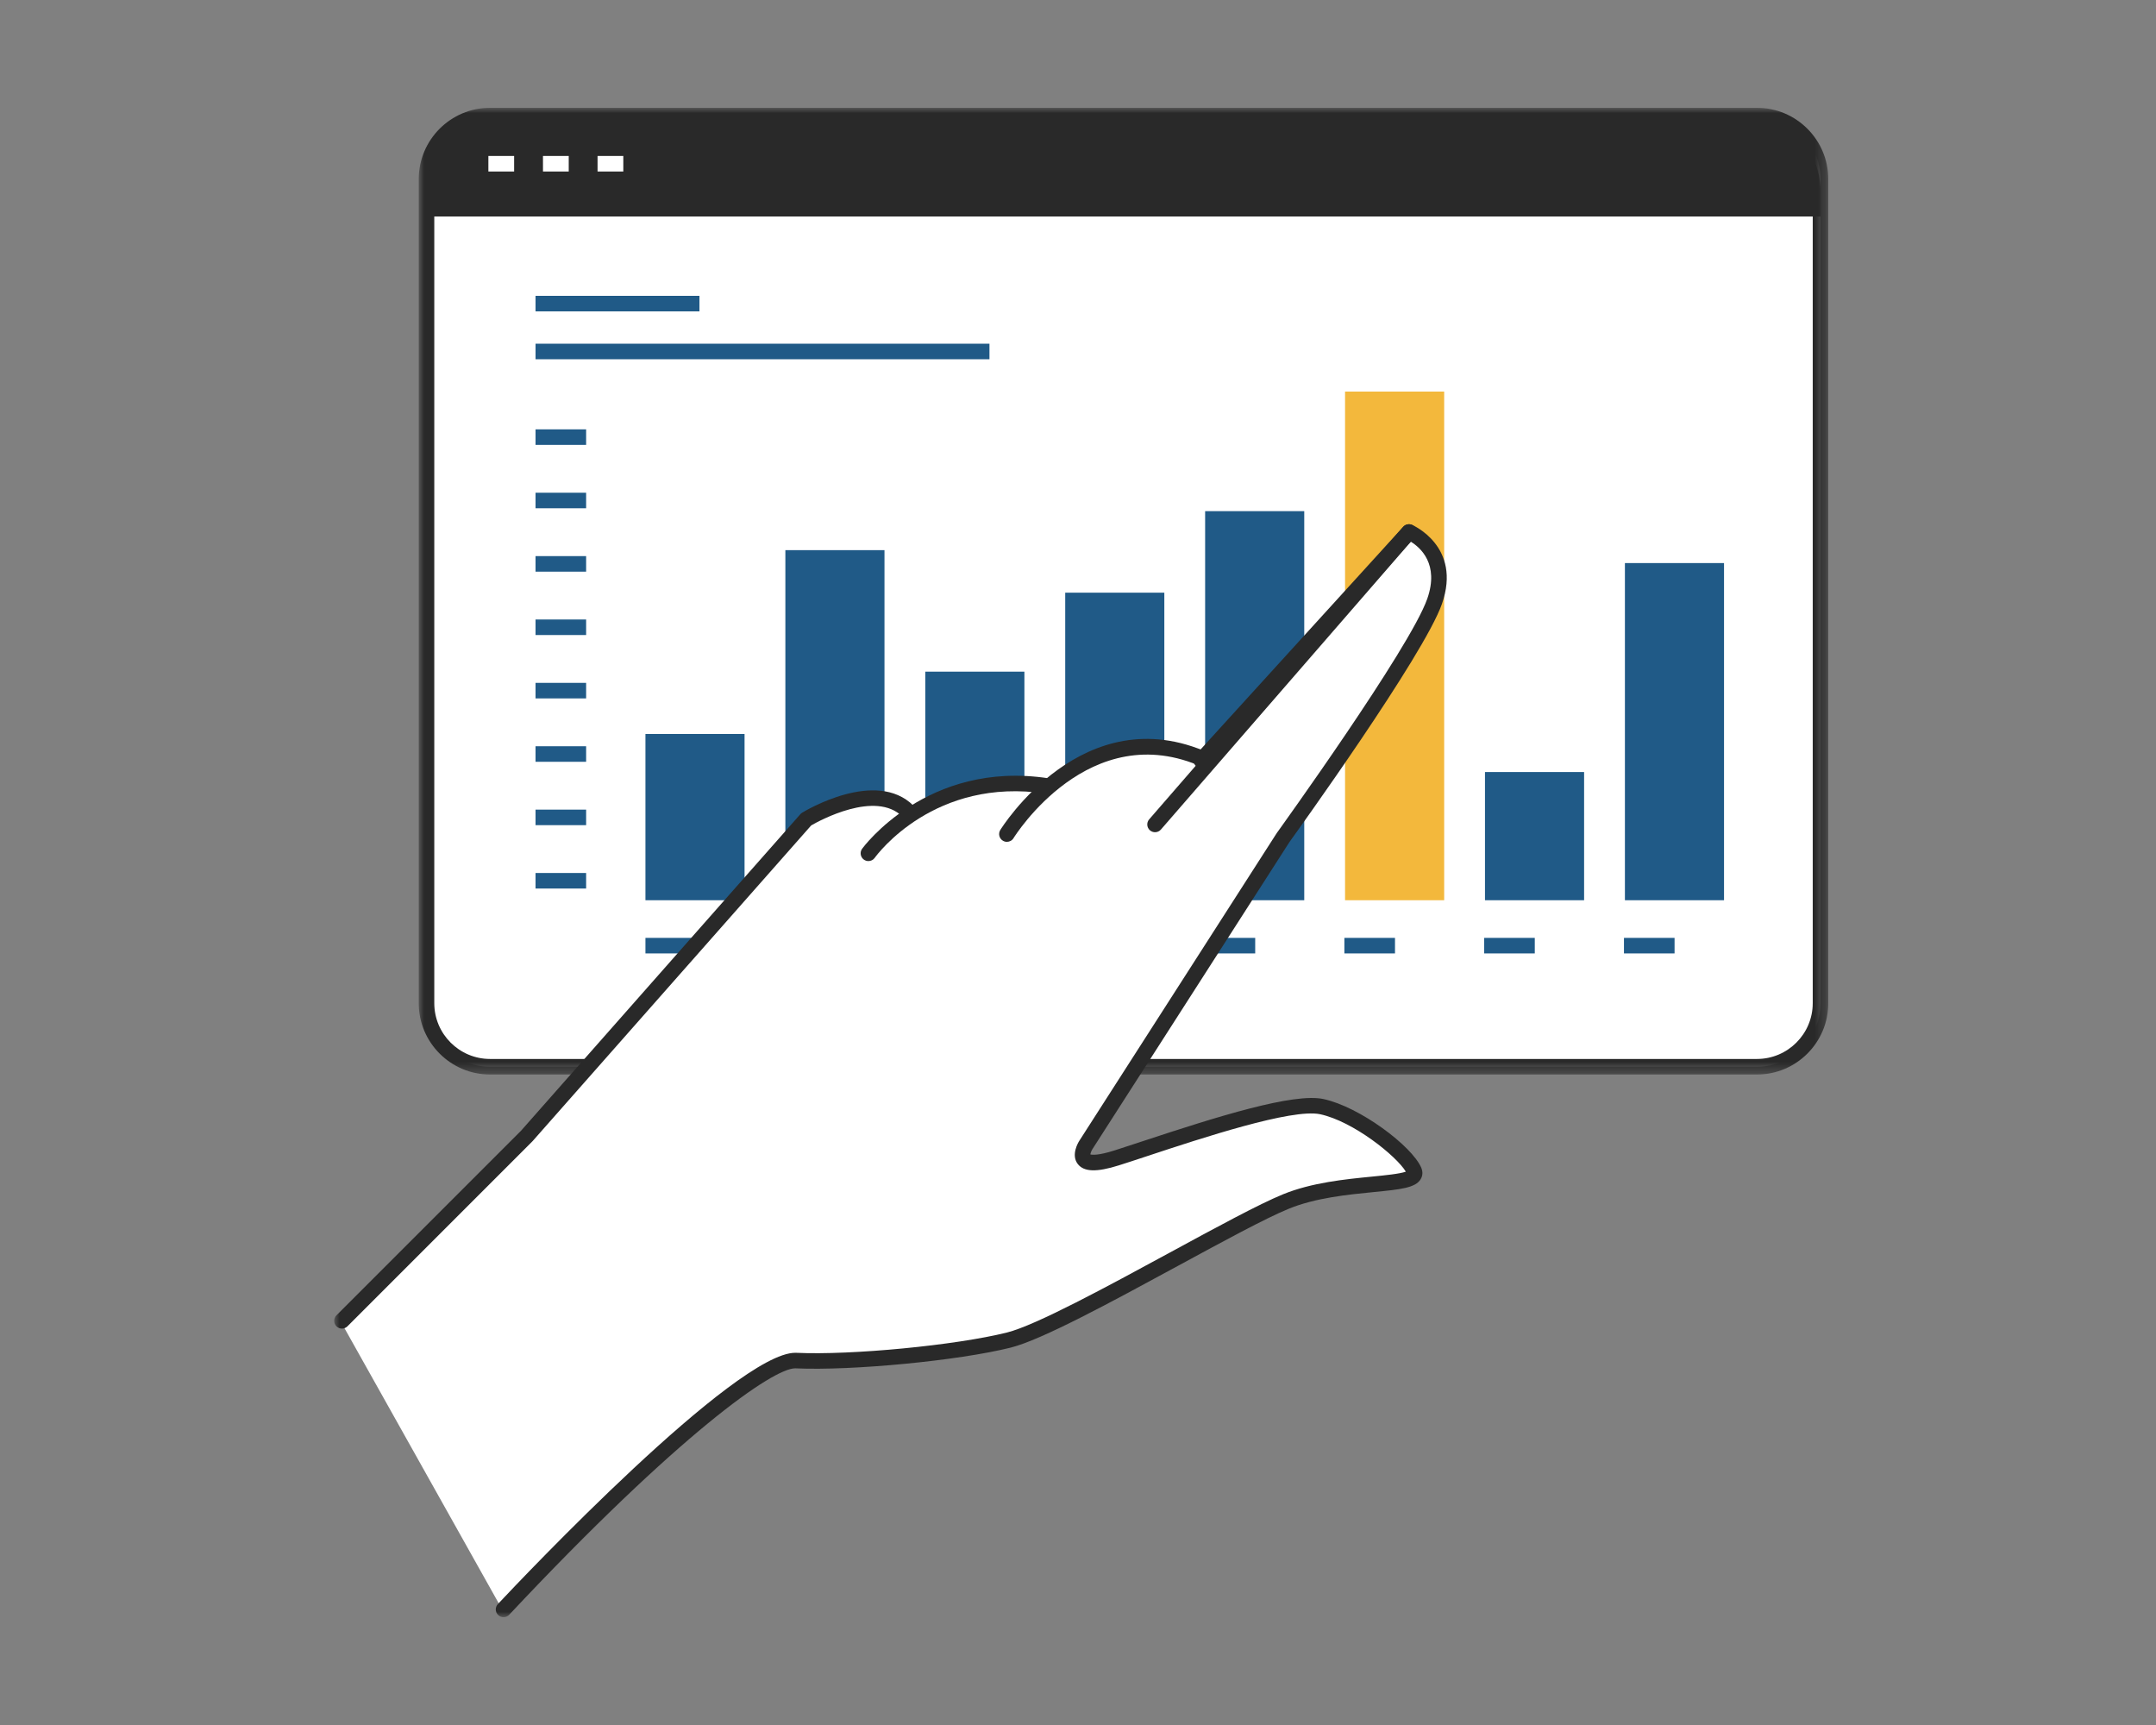 <?xml version="1.0" encoding="UTF-8"?>
<svg xmlns="http://www.w3.org/2000/svg" xmlns:xlink="http://www.w3.org/1999/xlink" width="200px" height="160px" viewBox="0 0 200 160" version="1.1">
  <rect x="0" y="0" width="200" height="160" fill="#808080" stroke="none"/>
  <title>cosa-5</title>
  <defs>
    <polygon id="path-1" points="1.28088361e-15 0 130.755 0 130.755 89.665 1.28088361e-15 89.665"></polygon>
    <polygon id="path-3" points="0 140 138.6 140 138.6 0 0 0"></polygon>
  </defs>
  <g id="cosa-5" stroke="none" stroke-width="1" fill="none" fill-rule="evenodd">
    <g id="Group-51" transform="translate(31, 10)">
      <path d="M131.986,88.943 L14.459,88.943 C11.204,88.943 8.566,86.304 8.566,83.05 L8.566,6.614 C8.566,3.359 11.204,0.721 14.459,0.721 L131.986,0.721 C135.241,0.721 137.879,3.359 137.879,6.614 L137.879,83.05 C137.879,86.304 135.241,88.943 131.986,88.943" id="Fill-1" fill="#FFFFFF"></path>
      <g id="Group-5" transform="translate(7.844, 0)">
        <mask id="mask-2" fill="white">
          <use xlink:href="#path-1"></use>
        </mask>
        <g id="Clip-4"></g>
        <path d="M6.614,1.442 C3.763,1.442 1.442,3.762 1.442,6.614 L1.442,83.05 C1.442,85.902 3.763,88.222 6.614,88.222 L124.141,88.222 C126.993,88.222 129.313,85.902 129.313,83.05 L129.313,6.614 C129.313,3.762 126.993,1.442 124.141,1.442 L6.614,1.442 Z M124.141,89.665 L6.614,89.665 C2.967,89.665 1.28088361e-15,86.697 1.28088361e-15,83.05 L1.28088361e-15,6.614 C1.28088361e-15,2.967 2.967,-0 6.614,-0 L124.141,-0 C127.789,-0 130.755,2.967 130.755,6.614 L130.755,83.05 C130.755,86.697 127.789,89.665 124.141,89.665 L124.141,89.665 Z" id="Fill-3" fill="#292929" mask="url(#mask-2)"></path>
      </g>
      <mask id="mask-4" fill="white">
        <use xlink:href="#path-3"></use>
      </mask>
      <g id="Clip-7"></g>
      <polygon id="Fill-6" fill="#FFFFFF" mask="url(#mask-4)" points="28.874 73.5 38.068 73.5 38.068 26.161 28.874 26.161"></polygon>
      <polygon id="Fill-8" fill="#FFFFFF" mask="url(#mask-4)" points="41.854 73.5 51.048 73.5 51.048 26.161 41.854 26.161"></polygon>
      <polygon id="Fill-9" fill="#FFFFFF" mask="url(#mask-4)" points="54.834 73.5 64.028 73.5 64.028 26.161 54.834 26.161"></polygon>
      <polygon id="Fill-10" fill="#FFFFFF" mask="url(#mask-4)" points="67.814 73.5 77.008 73.5 77.008 26.161 67.814 26.161"></polygon>
      <polygon id="Fill-11" fill="#FFFFFF" mask="url(#mask-4)" points="80.793 73.5 89.988 73.5 89.988 26.161 80.793 26.161"></polygon>
      <polygon id="Fill-12" fill="#FFFFFF" mask="url(#mask-4)" points="93.773 73.5 102.968 73.5 102.968 26.161 93.773 26.161"></polygon>
      <polygon id="Fill-13" fill="#FFFFFF" mask="url(#mask-4)" points="106.753 73.5 115.948 73.5 115.948 26.161 106.753 26.161"></polygon>
      <polygon id="Fill-14" fill="#FFFFFF" mask="url(#mask-4)" points="119.734 73.5 128.928 73.5 128.928 26.161 119.734 26.161"></polygon>
      <path d="M137.879,10.079 L137.879,7.708 C137.879,3.849 134.751,0.721 130.892,0.721 L15.552,0.721 C11.694,0.721 8.566,3.849 8.566,7.708 L8.566,10.079 L137.879,10.079 Z" id="Fill-15" fill="#292929" mask="url(#mask-4)"></path>
      <polygon id="Fill-16" fill="#205A87" mask="url(#mask-4)" points="28.874 73.5 38.068 73.5 38.068 58.08 28.874 58.08"></polygon>
      <polygon id="Fill-17" fill="#205A87" mask="url(#mask-4)" points="41.854 73.5 51.048 73.5 51.048 41.028 41.854 41.028"></polygon>
      <polygon id="Fill-18" fill="#205A87" mask="url(#mask-4)" points="54.834 73.5 64.028 73.5 64.028 52.298 54.834 52.298"></polygon>
      <polygon id="Fill-19" fill="#205A87" mask="url(#mask-4)" points="67.814 73.5 77.008 73.5 77.008 44.973 67.814 44.973"></polygon>
      <polygon id="Fill-20" fill="#205A87" mask="url(#mask-4)" points="80.793 73.5 89.988 73.5 89.988 37.411 80.793 37.411"></polygon>
      <polygon id="Fill-21" fill="#F3B83C" mask="url(#mask-4)" points="93.773 73.5 102.968 73.5 102.968 26.32 93.773 26.32"></polygon>
      <polygon id="Fill-22" fill="#205A87" mask="url(#mask-4)" points="106.753 73.5 115.948 73.5 115.948 61.609 106.753 61.609"></polygon>
      <polygon id="Fill-23" fill="#205A87" mask="url(#mask-4)" points="119.734 73.5 128.928 73.5 128.928 42.227 119.734 42.227"></polygon>
      <polygon id="Fill-24" fill="#205A87" mask="url(#mask-4)" points="18.678 18.882 33.885 18.882 33.885 17.44 18.678 17.44"></polygon>
      <polygon id="Fill-25" fill="#205A87" mask="url(#mask-4)" points="18.679 23.322 60.787 23.322 60.787 21.88 18.679 21.88"></polygon>
      <polygon id="Fill-26" fill="#205A87" mask="url(#mask-4)" points="18.678 72.415 23.372 72.415 23.372 70.973 18.678 70.973"></polygon>
      <polygon id="Fill-27" fill="#205A87" mask="url(#mask-4)" points="18.678 66.537 23.372 66.537 23.372 65.095 18.678 65.095"></polygon>
      <polygon id="Fill-28" fill="#205A87" mask="url(#mask-4)" points="18.678 60.659 23.372 60.659 23.372 59.217 18.678 59.217"></polygon>
      <polygon id="Fill-29" fill="#205A87" mask="url(#mask-4)" points="18.678 54.78 23.372 54.78 23.372 53.338 18.678 53.338"></polygon>
      <polygon id="Fill-30" fill="#205A87" mask="url(#mask-4)" points="18.678 48.902 23.372 48.902 23.372 47.46 18.678 47.46"></polygon>
      <polygon id="Fill-31" fill="#205A87" mask="url(#mask-4)" points="18.678 43.024 23.372 43.024 23.372 41.581 18.678 41.581"></polygon>
      <polygon id="Fill-32" fill="#205A87" mask="url(#mask-4)" points="18.678 37.144 23.372 37.144 23.372 35.702 18.678 35.702"></polygon>
      <polygon id="Fill-33" fill="#205A87" mask="url(#mask-4)" points="18.678 31.266 23.372 31.266 23.372 29.824 18.678 29.824"></polygon>
      <polygon id="Fill-34" fill="#FFFFFF" mask="url(#mask-4)" points="14.304 5.908 16.693 5.908 16.693 4.466 14.304 4.466"></polygon>
      <polygon id="Fill-35" fill="#FFFFFF" mask="url(#mask-4)" points="19.369 5.908 21.758 5.908 21.758 4.466 19.369 4.466"></polygon>
      <polygon id="Fill-36" fill="#FFFFFF" mask="url(#mask-4)" points="24.432 5.908 26.821 5.908 26.821 4.466 24.432 4.466"></polygon>
      <polygon id="Fill-37" fill="#205A87" mask="url(#mask-4)" points="28.874 78.434 33.568 78.434 33.568 76.992 28.874 76.992"></polygon>
      <polygon id="Fill-38" fill="#205A87" mask="url(#mask-4)" points="41.841 78.434 46.535 78.434 46.535 76.992 41.841 76.992"></polygon>
      <polygon id="Fill-39" fill="#205A87" mask="url(#mask-4)" points="54.81 78.434 59.503 78.434 59.503 76.992 54.81 76.992"></polygon>
      <polygon id="Fill-40" fill="#205A87" mask="url(#mask-4)" points="67.777 78.434 72.471 78.434 72.471 76.992 67.777 76.992"></polygon>
      <polygon id="Fill-41" fill="#205A87" mask="url(#mask-4)" points="80.744 78.434 85.438 78.434 85.438 76.992 80.744 76.992"></polygon>
      <polygon id="Fill-42" fill="#205A87" mask="url(#mask-4)" points="93.711 78.434 98.406 78.434 98.406 76.992 93.711 76.992"></polygon>
      <polygon id="Fill-43" fill="#205A87" mask="url(#mask-4)" points="106.679 78.434 111.373 78.434 111.373 76.992 106.679 76.992"></polygon>
      <polygon id="Fill-44" fill="#205A87" mask="url(#mask-4)" points="119.646 78.434 124.34 78.434 124.34 76.992 119.646 76.992"></polygon>
      <path d="M0.581,112.525 L17.774,95.354 L43.802,65.9 C43.802,65.9 48.701,63.141 51.316,64.407 C55.032,66.205 54.63,63.803 58.749,63.088 C62.286,62.474 65.943,63.208 65.943,63.208 C65.943,63.208 69.674,59.73 73.257,59.491 C76.838,59.253 80.576,60.415 80.576,60.415 L99.918,39.189 C99.918,39.189 103.978,40.859 102.307,45.629 C100.635,50.399 88.218,67.569 88.218,67.569 L69.831,96.188 C69.831,96.188 68.159,98.811 72.696,97.381 C77.233,95.949 88.457,91.896 91.8,92.611 C95.143,93.326 99.68,96.903 100.396,98.573 C101.113,100.243 93.71,99.289 88.457,101.435 C83.203,103.581 67.443,113.121 62.667,114.314 C57.891,115.506 48.101,116.46 42.848,116.222 C37.594,115.983 15.625,139.355 15.625,139.355 L0.581,112.525 Z" id="Fill-45" fill="#FFFFFF" mask="url(#mask-4)"></path>
      <path d="M15.711,140 C15.534,140 15.357,139.935 15.217,139.805 C14.927,139.533 14.913,139.076 15.185,138.785 C17.436,136.387 37.227,115.476 42.773,115.476 C42.805,115.476 42.837,115.477 42.869,115.478 C47.994,115.716 57.674,114.779 62.41,113.596 C65.104,112.922 71.712,109.333 77.543,106.167 C81.789,103.861 85.8,101.683 88.009,100.779 C90.68,99.687 93.779,99.381 96.27,99.135 C97.442,99.019 98.864,98.879 99.411,98.675 C98.552,97.238 94.541,94.008 91.462,93.349 C88.855,92.794 80.462,95.566 75.447,97.224 C74.43,97.561 73.526,97.859 72.795,98.089 C70.723,98.744 69.546,98.705 68.975,97.961 C68.327,97.116 69.031,95.955 69.114,95.825 L87.437,67.271 C87.582,67.067 99.789,50.138 101.402,45.532 C102.525,42.319 100.759,40.785 99.863,40.239 L80.962,61.007 C80.695,61.303 80.238,61.324 79.944,61.055 C79.65,60.787 79.628,60.331 79.896,60.037 L99.169,38.86 C99.374,38.636 99.698,38.564 99.977,38.678 C100.024,38.699 104.631,40.666 102.763,46.008 C101.082,50.81 89.136,67.379 88.628,68.083 L70.329,96.601 C70.241,96.744 70.161,96.957 70.145,97.076 C70.304,97.12 70.861,97.188 72.361,96.715 C73.086,96.485 73.984,96.188 74.994,95.854 C81.969,93.549 89.005,91.347 91.764,91.939 C95.138,92.662 99.978,96.296 100.841,98.308 C100.997,98.673 100.981,99.048 100.793,99.365 C100.308,100.186 98.923,100.323 96.411,100.57 C94.014,100.807 91.031,101.102 88.554,102.115 C86.419,102.988 82.442,105.148 78.231,107.435 C72.037,110.799 65.631,114.276 62.759,114.995 C57.922,116.204 48.042,117.156 42.802,116.919 C42.789,116.918 42.773,116.918 42.758,116.918 C40.705,116.918 32.014,122.965 16.236,139.773 C16.094,139.924 15.903,140 15.711,140" id="Fill-46" fill="#292929" mask="url(#mask-4)"></path>
      <path d="M0.721,113.232 C0.536,113.232 0.352,113.162 0.211,113.021 C-0.071,112.739 -0.071,112.283 0.211,112.001 L17.343,94.869 L43.247,65.517 C43.295,65.464 43.35,65.416 43.412,65.38 C43.69,65.209 50.266,61.259 53.744,64.736 C54.026,65.018 54.026,65.475 53.744,65.756 C53.463,66.038 53.006,66.038 52.724,65.756 C50.226,63.261 44.999,66.128 44.252,66.558 L18.393,95.857 L1.231,113.021 C1.09,113.162 0.906,113.232 0.721,113.232" id="Fill-47" fill="#292929" mask="url(#mask-4)"></path>
      <path d="M49.557,69.868 C49.412,69.868 49.265,69.824 49.138,69.733 C48.815,69.502 48.739,69.052 48.971,68.729 C49.031,68.646 55.007,60.476 66.262,62.189 C66.656,62.249 66.926,62.616 66.866,63.01 C66.806,63.403 66.437,63.674 66.045,63.614 C55.693,62.041 50.365,69.259 50.143,69.568 C50.003,69.763 49.782,69.868 49.557,69.868" id="Fill-48" fill="#292929" mask="url(#mask-4)"></path>
      <path d="M62.405,68.083 C62.278,68.083 62.149,68.05 62.032,67.978 C61.691,67.772 61.582,67.328 61.789,66.988 C61.865,66.863 69.509,54.55 81.203,59.866 C81.566,60.031 81.726,60.458 81.561,60.82 C81.398,61.182 80.971,61.346 80.607,61.178 C70.067,56.391 63.091,67.623 63.022,67.737 C62.887,67.96 62.649,68.083 62.405,68.083" id="Fill-49" fill="#292929" mask="url(#mask-4)"></path>
      <path d="M76.147,67.191 C75.979,67.191 75.81,67.133 75.674,67.015 C75.374,66.754 75.341,66.299 75.602,65.998 L99.158,38.873 C99.418,38.571 99.876,38.542 100.175,38.801 C100.476,39.062 100.508,39.517 100.247,39.818 L76.691,66.943 C76.549,67.108 76.348,67.191 76.147,67.191" id="Fill-50" fill="#292929" mask="url(#mask-4)"></path>
    </g>
  </g>
</svg>
